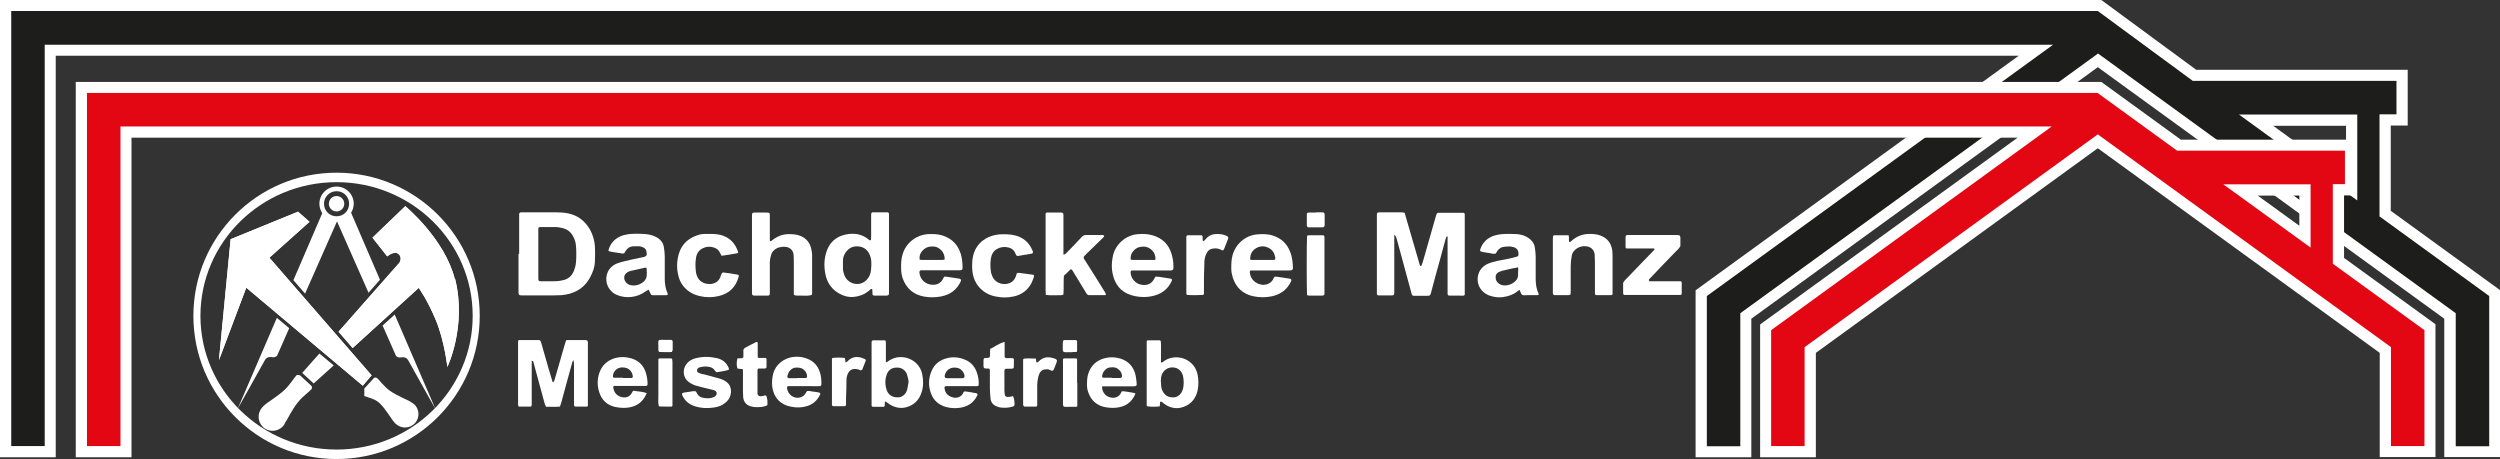 <svg xmlns="http://www.w3.org/2000/svg" id="Design_oben" data-name="Design oben" viewBox="0 0 113.5 20.85"><rect x="0" y="0" width="113.5" height="20.85" fill="#333333" stroke="none"/><defs><style>      .cls-1 {        fill: #1d1d1b;      }      .cls-2 {        fill: #fff;      }      .cls-3 {        fill: #e30613;      }    </style></defs><path class="cls-2" d="M110.97,20.76v-6.29l-15.73-11.42-15.73,11.42v6.29h-2.53v-7.58l14.67-10.65H2.53v18.23H0V0h95.4s4.31,3.17,4.31,3.17h9.6v2.53h-.77v3.87l4.96,3.6v7.58h-2.53ZM106.51,8.11v-2.4h-3.31l3.31,2.4Z"></path><path class="cls-2" d="M108.03,9.83v-4.64h.77v-1.52h-9.25l-4.31-3.17H.51s0,19.75,0,19.75h1.52V2.03h91.18s-15.72,11.41-15.72,11.41v6.82h1.52v-6.04l16.24-11.79,16.24,11.79v6.04h1.52v-6.82l-4.96-3.6ZM107.02,5.2v3.9l-5.37-3.9h5.37Z"></path><path class="cls-1" d="M108.03,9.83v-4.64h.77v-1.52h-9.25l-4.31-3.17H.51s0,19.75,0,19.75h1.52V2.03h91.18s-15.72,11.41-15.72,11.41v6.82h1.52v-6.04l16.24-11.79,16.24,11.79v6.04h1.52v-6.82l-4.96-3.6ZM107.02,5.2v3.9l-5.37-3.9h5.37Z"></path><path class="cls-2" d="M108.04,20.76v-4.74l-12.8-9.29-12.8,9.29v4.74h-2.53v-6.03l11.69-8.48H5.97v14.51h-2.53V3.72h91.96l3.61,2.62h7.96v2.53h-.55v2.84l4.15,3.01v6.03h-2.53ZM104.39,10.25v-1.37h-1.89l1.89,1.37Z"></path><path class="cls-2" d="M105.91,11.97v-3.61h.55v-1.52h-7.62l-3.61-2.62H3.95v16.03h1.52V5.74h87.68l-12.74,9.25v5.26h1.52v-4.49l13.31-9.66,13.31,9.66v4.49h1.52v-5.26l-4.15-3.01ZM104.9,8.37v2.87l-3.96-2.87h3.96Z"></path><path class="cls-3" d="M105.91,11.97v-3.61h.55v-1.52h-7.62l-3.61-2.62H3.95v16.03h1.52V5.74h87.68l-12.74,9.25v5.26h1.52v-4.49l13.31-9.66,13.31,9.66v4.49h1.52v-5.26l-4.15-3.01ZM104.9,8.37v2.87l-3.96-2.87h3.96Z"></path><g><polygon class="cls-2" points="9.94 16.35 10.47 10.86 13.53 9.61 14.05 10.07 12.23 11.7 16.87 17.04 16.47 17.51 11.18 13.06 9.94 16.35"></polygon><path class="cls-2" d="M12.92,19.23c.12-.16.32-.61.6-.96.23-.29.53-.49.62-.6.04-.05.03-.12-.01-.16l-.51-.47s-.12-.04-.16,0c-.1.1-.28.41-.55.67-.34.31-.78.56-.91.69,0,0-.07.06-.09.09-.24.26-.22.66.03.9s.66.22.9-.03c.03-.04.06-.08.09-.12Z"></path><path class="cls-2" d="M18.77,18.33s-.1-.07-.1-.07c-.14-.1-.61-.27-.97-.52-.29-.21-.48-.5-.59-.58-.05-.03-.12-.03-.15.02l-.42.46v.34c.18.07.5.13.7.33.3.29.53.73.66.86.03.04.06.07.1.1.26.21.64.18.86-.08.21-.26.18-.64-.08-.86Z"></path><circle class="cls-2" cx="15.28" cy="9.25" r=".35"></circle><path class="cls-2" d="M15.28,7.84c-3.59,0-6.5,2.91-6.5,6.5s2.91,6.5,6.5,6.5,6.5-2.91,6.5-6.5-2.91-6.5-6.5-6.5ZM15.28,20.41c-3.41,0-6.18-2.72-6.18-6.07s2.77-6.07,6.18-6.07,6.18,2.72,6.18,6.07-2.77,6.07-6.18,6.07Z"></path><path class="cls-2" d="M12.57,14.43l-1.78,4.13s1.13-2.01,1.23-2.2c.1-.19.28-.15.38-.14s.18-.07.18-.07l.55-1.25-.56-.47Z"></path><polygon class="cls-2" points="9.94 16.35 10.47 10.86 13.53 9.61 14.05 10.07 12.23 11.7 16.87 17.04 16.47 17.51 11.18 13.06 9.94 16.35"></polygon><polygon class="cls-2" points="14.5 16.05 13.72 16.93 14.24 17.41 15.15 16.59 14.5 16.05"></polygon><path class="cls-2" d="M20.65,12.68c-.45-1.83-2.25-3.32-2.25-3.32l-1.49,1.43.67.85s.31-.27.51-.11c.2.17.04.4.04.4l-2.76,3.13.64.74,3-2.73s.39.53.78,1.47c.39.94.52,2.12.52,2.12,0,0,.89-1.85.35-4Z"></path><path class="cls-2" d="M17.37,14.78l.61,1.38s.07.08.18.07c.11-.01.28-.05.38.14.1.19,1.23,2.2,1.23,2.2l-1.85-4.29-.55.5Z"></path><path class="cls-2" d="M16.72,13.3l.53-.6-1.31-3.04c.07-.12.12-.26.12-.41,0-.43-.35-.78-.78-.78s-.78.35-.78.78c0,.16.05.3.13.43h0s-1.31,3.04-1.31,3.04l.53.61,1.45-3.28,1.44,3.26ZM14.71,9.25c0-.31.25-.57.57-.57s.57.25.57.57-.25.57-.57.57-.57-.25-.57-.57Z"></path><path class="cls-2" d="M20.65,12.68c-.45-1.83-2.25-3.32-2.25-3.32l-1.49,1.43.67.85s.31-.27.51-.11c.2.17.04.4.04.4l-2.76,3.13.64.74,3-2.73s.39.53.78,1.47c.39.94.52,2.12.52,2.12,0,0,.89-1.85.35-4Z"></path></g><path class="cls-2" d="M63.3,10.67c0,.13,0,.22,0,.31,0,.71,0,1.41,0,2.12,0,.06,0,.13,0,.19,0,.1-.02.12-.11.12-.2,0-.4,0-.61,0-.04,0-.07-.03-.07-.07,0-.05,0-.09,0-.14,0-1.11,0-2.22,0-3.33,0-.05,0-.09,0-.14,0-.06.03-.09.11-.09.34,0,.68,0,1.02,0,.04,0,.09.01.13.02.24.81.47,1.61.7,2.41.02,0,.05,0,.06,0,.03-.08.06-.15.08-.23.19-.65.37-1.3.56-1.96.02-.07.04-.14.07-.2.02,0,.04-.02.06-.02.38,0,.75,0,1.13,0,.04,0,.07.03.07.07,0,.06,0,.11,0,.17,0,1.1,0,2.2,0,3.31,0,.06,0,.11,0,.16,0,.02-.03.05-.05.05-.06,0-.13.01-.19,0-.16,0-.31,0-.47,0-.03,0-.07-.03-.07-.07,0-.08,0-.17,0-.25,0-.74,0-1.49,0-2.23,0-.05.01-.1-.01-.15-.05.03-.07.08-.08.13-.08.28-.15.57-.23.85-.15.54-.3,1.08-.44,1.62-.02.08-.05.11-.14.11-.21,0-.42,0-.63,0-.05,0-.09-.03-.1-.08-.11-.41-.22-.81-.33-1.22-.11-.42-.23-.83-.34-1.25-.02-.06-.03-.12-.1-.21Z"></path><path class="cls-2" d="M23.57,11.53c0-.53,0-1.07,0-1.6,0-.07,0-.15,0-.22,0-.03.04-.07.08-.07.03,0,.05,0,.08,0,.5,0,1.01,0,1.51,0,.17,0,.35.01.52.04.47.09.8.35,1.03.75.13.24.2.49.22.76.01.21.01.42,0,.63,0,.28-.09.54-.23.79-.2.37-.5.6-.9.72-.12.03-.25.06-.38.07-.11,0-.22.01-.33.01-.48,0-.95,0-1.43,0-.02,0-.04,0-.06,0-.11,0-.13-.02-.14-.12,0-.07,0-.15,0-.22,0-.51,0-1.03,0-1.54ZM24.44,11.51h0c0,.38,0,.75,0,1.13,0,.11.02.13.12.13.18,0,.37,0,.55,0,.14,0,.28-.01.41-.04.24-.04.42-.17.52-.4.06-.14.1-.28.11-.42.02-.25.02-.49,0-.74-.01-.15-.05-.29-.12-.42-.1-.2-.25-.33-.47-.39-.09-.02-.18-.04-.27-.05-.26,0-.51,0-.77,0-.06,0-.08.03-.08.08,0,.38,0,.75,0,1.13Z"></path><path class="cls-2" d="M25.67,15.46s.06-.02.08-.02c.28,0,.55,0,.83,0,.08,0,.11.03.11.12,0,.05,0,.09,0,.14,0,.84,0,1.69,0,2.53,0,.06,0,.13,0,.19,0,.01-.02.03-.04.04,0,0-.02,0-.03,0-.16,0-.33,0-.49,0-.04,0-.07-.03-.07-.07,0-.07,0-.15,0-.22,0-.5,0-1.01,0-1.51,0-.1,0-.2-.02-.31-.02.03-.04.05-.05.07-.09.33-.18.65-.27.98-.08.28-.15.57-.23.85-.02.07-.04.14-.07.21-.21.02-.42,0-.63.01-.02-.06-.05-.1-.06-.14-.17-.63-.34-1.25-.51-1.88,0-.02-.01-.04-.02-.05-.01-.01-.03-.01-.05-.02,0,0-.01,0-.01.01,0,.07,0,.15,0,.22,0,.53,0,1.06,0,1.6,0,.06,0,.13,0,.19,0,.02-.03.06-.05.06-.17,0-.35,0-.52,0-.02,0-.05-.04-.05-.06,0-.05,0-.09,0-.14,0-.87,0-1.74,0-2.62,0-.05,0-.11,0-.16,0-.01.02-.03.04-.04,0,0,.02,0,.03,0,.3,0,.6,0,.9,0,.05.03.07.07.08.12.11.4.23.79.34,1.19.06.2.12.4.18.6,0,0,.01,0,.02,0,0,0,.02,0,.02-.01.01-.02.03-.04.04-.07.15-.52.3-1.04.45-1.56.03-.09.05-.17.08-.26Z"></path><path class="cls-2" d="M39.6,13.12s-.05,0-.06,0c-.04.03-.08.07-.13.11-.19.15-.42.23-.66.25-.23.02-.46-.04-.66-.16-.3-.17-.5-.43-.59-.76-.09-.35-.1-.71,0-1.06.12-.45.42-.75.88-.85.37-.08.73-.04,1.04.21.02.02.04.04.07.05.01,0,.04,0,.05-.02,0-.04.01-.09.01-.14,0-.32,0-.64,0-.96,0-.04,0-.07.01-.11,0-.01.02-.03.04-.04,0,0,.02,0,.03,0,.22,0,.44,0,.66,0,.04,0,.07.03.07.07,0,.05,0,.11,0,.17,0,1.1,0,2.2,0,3.3,0,.05,0,.09,0,.14,0,.07-.03.09-.1.1,0,0-.02,0-.03,0-.18,0-.37,0-.55,0-.03,0-.07-.04-.07-.07,0-.07,0-.14-.01-.22ZM39.56,12.04c0-.15,0-.31-.07-.46-.09-.22-.25-.36-.49-.39-.25-.03-.45.05-.6.26-.08.11-.13.24-.13.38,0,.13,0,.26,0,.38,0,.09.03.18.06.27.13.36.53.51.85.35.14-.07.24-.19.31-.34.06-.15.06-.3.07-.46Z"></path><path class="cls-2" d="M36.82,13.4c-.2.05-.42.01-.62.02-.05,0-.11,0-.16-.04,0-.06,0-.12,0-.18,0-.4,0-.81,0-1.21,0-.14,0-.28-.01-.41-.01-.2-.15-.34-.34-.37-.14-.02-.27,0-.4.05-.15.07-.25.18-.29.34-.04.14-.06.29-.05.44,0,.36,0,.72,0,1.07,0,.07,0,.15,0,.22,0,.07-.03.09-.1.09-.2,0-.4,0-.61,0-.07,0-.1-.04-.1-.1,0-.06,0-.11,0-.17,0-1.07,0-2.15,0-3.22,0-.06,0-.11,0-.17,0-.1.05-.11.12-.11.16,0,.31,0,.47,0,.23,0,.22-.01.22.22,0,.35,0,.7,0,1.05,0,.02.01.03.03.03,0,0,.02,0,.02,0,.02-.02.04-.03.07-.05.04-.03.07-.06.11-.08.17-.11.36-.18.57-.19.2,0,.4,0,.59.08.26.11.43.3.49.59.02.09.04.18.04.27,0,.59,0,1.18,0,1.76,0,.02,0,.04-.02.06Z"></path><path class="cls-2" d="M48.29,11.56c.09-.02.12-.07.16-.11.22-.23.45-.46.67-.7.05-.05.1-.08.17-.08.26,0,.51,0,.77,0,.04,0,.06.02.07.04,0,.03-.02.05-.04.07-.25.24-.5.49-.75.73-.05.05-.1.1-.14.15-.01.08.03.12.06.16.3.47.6.95.89,1.42.02.04.05.08.06.12,0,0-.01.03-.02.04,0,0-.02,0-.03,0-.24,0-.48,0-.72,0-.05,0-.08-.03-.11-.07-.18-.29-.35-.58-.53-.87-.04-.07-.09-.14-.13-.21-.02-.03-.07-.03-.09,0-.09.09-.18.18-.28.27-.02.28,0,.56-.02.85-.03.01-.05.03-.08.03-.24,0-.47.02-.72-.01,0-.07-.01-.13-.01-.2,0-.55,0-1.1,0-1.65,0-.55,0-1.1,0-1.65,0-.06,0-.13,0-.19,0-.02.03-.04.05-.05.02-.01.05,0,.08,0,.19,0,.39,0,.58,0,.05,0,.1.02.1.1,0,.07,0,.15,0,.22,0,.44,0,.88,0,1.32v.27Z"></path><path class="cls-2" d="M69,13.17c-.06,0-.1.05-.14.08-.19.14-.41.21-.64.24-.22.03-.44-.01-.65-.09-.09-.04-.18-.1-.25-.17-.35-.32-.32-.96.16-1.22.15-.08.31-.12.47-.16.19-.04.38-.07.57-.11.12-.02.23-.06.35-.09.05-.01.07-.05.07-.1,0-.21-.08-.31-.31-.35-.1-.02-.2-.01-.3,0-.15,0-.26.07-.35.19-.02.04-.05.08-.07.12-.02,0-.03.01-.05.01-.05,0-.09,0-.14-.01-.17-.05-.35-.03-.52-.11,0-.02,0-.05,0-.07.11-.33.33-.54.66-.64.11-.03.21-.05.32-.06.24-.02.48-.01.71,0,.18.02.36.07.51.18.15.1.25.24.28.42.02.14.04.27.04.41,0,.24,0,.48,0,.72,0,.1,0,.2,0,.3,0,.23.03.46.13.67.02.04,0,.07-.05.07-.04,0-.07,0-.11,0-.12,0-.24,0-.36,0-.08,0-.18.03-.24-.03-.05-.05-.06-.13-.09-.19,0,0-.01-.01-.02-.02ZM68.9,12.14c-.07.02-.14.03-.21.04-.16.04-.32.07-.48.11-.06.02-.12.04-.18.07-.11.06-.15.18-.12.31.03.14.16.25.31.28.21.03.4-.03.56-.17.08-.07.13-.15.14-.26,0-.1,0-.2.01-.3,0-.03-.01-.05-.02-.09Z"></path><path class="cls-2" d="M29.43,13.16s-.08.04-.12.07c-.19.14-.4.22-.63.25-.23.03-.46,0-.67-.09-.14-.05-.25-.15-.34-.27-.08-.11-.13-.24-.14-.38-.04-.42.23-.69.51-.79.2-.07.4-.11.61-.16.19-.04.38-.08.56-.12.04,0,.07-.02.1-.04.02-.01.05-.04.05-.06,0-.06,0-.13-.02-.19-.02-.06-.06-.11-.12-.14-.07-.03-.14-.06-.21-.06-.07,0-.15,0-.22,0-.17,0-.3.07-.39.22-.01.02-.03.05-.04.07-.01.03-.04.03-.07.04,0,0-.02,0-.03,0-.2-.04-.4-.05-.59-.1-.02,0-.03-.02-.05-.04.08-.29.25-.5.52-.63.13-.06.26-.09.4-.11.27-.03.53-.02.8,0,.18.02.36.07.52.17.15.1.25.23.28.42.02.14.04.27.04.41,0,.24,0,.48,0,.72,0,.1,0,.2,0,.3,0,.23.03.46.13.67.02.04,0,.07-.04.08-.04,0-.07,0-.11,0-.11,0-.22,0-.33,0-.09,0-.18.02-.27-.02-.04-.07-.07-.15-.11-.23ZM29.36,12.34s0-.1,0-.15c0-.02-.04-.04-.06-.04-.13.03-.27.06-.4.09-.09.02-.18.04-.27.06-.06.02-.12.04-.17.08-.09.06-.13.15-.12.26.02.15.15.29.31.31.22.04.42-.03.58-.17.08-.07.12-.16.13-.26,0-.05,0-.11.01-.17Z"></path><path class="cls-2" d="M57.88,12.56s.05,0,.07,0c.2.03.4.06.6.09.07.01.09.06.07.11-.17.38-.47.6-.87.69-.28.06-.57.06-.85,0-.47-.1-.78-.39-.93-.84-.04-.13-.07-.27-.07-.4,0-.21,0-.42.06-.63.15-.52.59-.9,1.13-.94.24-.02.48-.02.71.06.37.12.63.36.77.73.05.12.08.24.1.37,0,.06.02.13.02.19.03.3.01.29-.26.29-.5,0-.99,0-1.49,0-.05,0-.11,0-.16,0-.02,0-.04.04-.04.06.01.28.2.5.47.57.06.01.12.03.19.02.17-.02.31-.09.4-.25.02-.04.03-.09.08-.12ZM56.75,11.78s.04.02.06.02c.33,0,.66,0,.99,0,.03,0,.05,0,.08-.01.03-.05.02-.09.01-.13-.02-.08-.04-.16-.09-.23-.04-.06-.09-.11-.16-.15-.2-.12-.4-.13-.6-.02-.2.11-.29.29-.28.52Z"></path><path class="cls-2" d="M42.86,12.56s.06,0,.09,0c.2.03.4.06.6.09.07.01.1.06.07.12-.18.39-.48.61-.9.69-.27.05-.53.05-.79,0-.46-.09-.77-.36-.94-.8-.06-.16-.08-.32-.08-.49,0-.21,0-.42.07-.63.16-.55.67-.88,1.13-.91.23-.01.46-.01.68.06.43.14.7.42.83.84.06.2.08.41.08.63,0,.08-.03.11-.11.11-.51,0-1.01,0-1.52,0-.08,0-.17,0-.25,0-.05,0-.08.04-.08.09.02.31.26.57.63.57.18,0,.34-.08.43-.25.02-.04.04-.08.07-.12ZM41.75,11.78s.04.02.06.02c.33,0,.66,0,.99,0,.03,0,.05-.01.09-.02,0-.16-.04-.3-.16-.42-.12-.13-.27-.18-.44-.17-.16,0-.3.07-.41.19-.1.11-.15.24-.13.4Z"></path><path class="cls-2" d="M52.44,12.56c.07,0,.13,0,.19.01.17.03.34.05.52.08.05,0,.07.06.05.1-.18.4-.5.62-.92.7-.31.06-.62.04-.92-.05-.49-.15-.75-.5-.85-.99-.05-.24-.04-.47,0-.71.09-.58.58-1.03,1.16-1.07.23-.02.46-.01.68.06.43.13.71.41.84.84.04.14.07.28.08.43.01.34.04.32-.3.32-.47,0-.94,0-1.4,0-.06,0-.13,0-.19,0-.02,0-.05.04-.05.06-.01.3.24.54.46.58.1.02.2.03.3,0,.11-.03.2-.09.26-.18.04-.05.06-.11.1-.17ZM51.34,11.79s.07.01.11.01c.3,0,.6,0,.9,0,.03,0,.05,0,.08,0,.01,0,.03-.02.03-.03,0-.15-.04-.29-.15-.4-.13-.13-.29-.19-.47-.17-.15.01-.28.07-.38.19-.1.11-.15.25-.12.41Z"></path><path class="cls-2" d="M71.21,10.7c.04.07.01.14.02.21,0,.02,0,.06.02.07.02.02.05,0,.07-.02.03-.02.05-.05.08-.07.22-.18.48-.27.76-.27.17,0,.33.01.49.07.33.12.5.35.55.69,0,.07.01.15.01.22,0,.56,0,1.12,0,1.68,0,.04,0,.07-.01.1-.02.01-.04.02-.06.02-.22,0-.44,0-.66,0-.04,0-.07-.03-.07-.07,0-.06,0-.13,0-.19,0-.36,0-.72,0-1.07,0-.15,0-.29-.01-.44,0-.03,0-.06,0-.08-.03-.19-.14-.32-.33-.36-.21-.04-.4.01-.56.15-.08.07-.13.15-.15.26-.03.16-.05.33-.05.49,0,.38,0,.75,0,1.13,0,.05,0,.09-.01.14,0,.01-.02.03-.04.03-.02,0-.04.01-.05.01-.2,0-.4,0-.61,0-.07,0-.1-.03-.1-.1,0-.04,0-.07,0-.11,0-.77,0-1.54,0-2.31,0-.05,0-.11.01-.16,0-.01.02-.03.04-.04,0,0,.02,0,.03,0,.21,0,.42,0,.63,0,0,0,.02,0,.02.01Z"></path><path class="cls-2" d="M74.84,12.77c.42,0,.85,0,1.27,0,.06,0,.13,0,.19,0,.02,0,.05.03.05.05,0,.11,0,.22,0,.33,0,.07,0,.15,0,.21-.02.01-.04.03-.05.03-.05,0-.09,0-.14,0-.76,0-1.52,0-2.28,0-.05,0-.09,0-.14,0-.02,0-.05-.04-.05-.06,0-.02,0-.04,0-.05,0-.15,0-.29,0-.44.07-.13.19-.22.29-.33.36-.38.72-.75,1.09-1.13.02-.02.03-.04.05-.06-.01-.01-.02-.04-.03-.04-.05,0-.09,0-.14,0-.32,0-.64,0-.96,0-.05,0-.09,0-.14,0-.03,0-.05-.03-.05-.06,0-.16,0-.31,0-.47,0-.05.04-.08.09-.08.04,0,.07,0,.11,0,.7,0,1.39,0,2.09,0,.05,0,.09,0,.14.01.01,0,.03.02.04.03,0,.02.02.05.02.08,0,.13,0,.26,0,.38-.06.12-.16.2-.25.29-.39.4-.78.81-1.16,1.21-.03.03-.03.06,0,.09Z"></path><path class="cls-2" d="M33.52,11.45s-.03.05-.06.05c-.23.04-.45.08-.68.11-.01,0-.04-.01-.04-.03-.02-.04-.04-.08-.06-.12-.06-.11-.14-.18-.26-.22-.18-.06-.35-.05-.51.03-.18.08-.28.24-.31.43-.04.23-.03.46,0,.68.01.07.04.14.07.21.12.25.42.33.63.3.19-.03.34-.13.41-.33.01-.04.03-.09.05-.13.01-.04.05-.06.08-.06.1.01.2.03.3.04.12.02.24.04.35.06.04,0,.06.04.05.08-.13.48-.43.78-.91.89-.29.07-.58.07-.87,0-.56-.13-.91-.53-.99-1.05-.04-.22-.04-.44,0-.66.09-.53.38-.88.89-1.05.11-.04.23-.06.35-.06.23,0,.46-.01.68.04.37.09.63.31.78.67.01.03.03.07.04.11Z"></path><path class="cls-2" d="M46.56,11.56c-.13.02-.23.04-.33.06-.05,0-.08,0-.11-.06,0-.02-.01-.03-.02-.05-.06-.16-.18-.25-.35-.28-.17-.04-.33-.01-.48.07-.17.09-.25.25-.28.42-.04.21-.03.42,0,.63,0,.04.03.09.04.13.1.37.55.52.87.34.07-.04.12-.09.16-.15.02-.04.04-.08.06-.12.03-.05.01-.14.08-.16.05-.01.11,0,.16.01.17.02.34.05.52.07.05,0,.08.04.06.1-.03.09-.06.17-.1.26-.17.34-.45.55-.82.63-.27.06-.54.06-.82,0-.53-.1-.97-.5-1.05-1.12-.02-.18-.02-.37,0-.55.07-.65.52-.98.91-1.09.11-.03.21-.05.32-.06.24-.01.48-.01.71.05.36.09.62.31.77.65.01.03.03.07.04.1,0,.02-.01.06-.04.07-.12.02-.23.04-.32.06Z"></path><path class="cls-2" d="M40.2,16.44s.05.01.06,0c.05-.03.09-.06.14-.09.53-.33,1.33-.05,1.47.64.05.27.06.53-.02.79-.11.38-.36.63-.75.72-.24.05-.47,0-.69-.13-.07-.04-.13-.1-.2-.14,0,0-.04,0-.04.02,0,.05,0,.09,0,.14,0,.05-.03.08-.06.08-.16,0-.31,0-.47,0-.04,0-.07-.03-.07-.07,0-.04,0-.07,0-.11,0-.89,0-1.78,0-2.67,0-.03,0-.06,0-.08,0-.05.03-.09.08-.09.1,0,.2,0,.3,0,.07,0,.15,0,.22,0,.01,0,.04.02.04.03,0,.04.01.07.01.11,0,.25,0,.5,0,.74,0,.04,0,.07,0,.11ZM41.25,17.39c0-.13-.03-.26-.07-.38-.02-.09-.08-.16-.15-.22-.11-.09-.23-.11-.36-.1-.2.01-.34.12-.41.31-.09.24-.08.49,0,.72.07.2.25.32.47.32.07,0,.15,0,.21-.04.12-.06.2-.16.24-.29.03-.1.04-.21.06-.32Z"></path><path class="cls-2" d="M52.67,18.23c0,.07-.01.14-.02.22-.19.02-.37.02-.55,0,0,0-.01-.01-.02-.02,0,0-.02-.01-.02-.02,0-.03,0-.05,0-.08,0-.92,0-1.84,0-2.75,0-.03,0-.06,0-.08,0-.02.03-.05.05-.05.18,0,.37,0,.55,0,.01,0,.03.02.04.04,0,.04,0,.07.01.11,0,.22,0,.44,0,.66,0,.06,0,.13,0,.19.02,0,.04.01.06,0,.05-.03.1-.08.16-.11.56-.3,1.3-.01,1.44.66.05.25.05.49,0,.74-.1.41-.36.68-.77.77-.23.05-.46,0-.66-.12-.07-.04-.13-.1-.2-.15-.01,0-.03,0-.06,0ZM52.71,17.34c0,.11,0,.22.04.34.09.24.26.37.52.36.15,0,.26-.07.35-.19.04-.06.07-.13.09-.2.04-.19.04-.38,0-.57-.05-.23-.22-.4-.49-.4-.23,0-.4.15-.47.32-.04.11-.05.21-.05.33Z"></path><path class="cls-2" d="M29.35,17.87c-.17.41-.48.6-.88.64-.19.02-.38,0-.57-.04-.35-.09-.58-.31-.69-.65-.1-.3-.1-.6,0-.89.12-.35.37-.58.74-.68.24-.06.48-.05.71.02.31.09.53.29.64.59.07.19.1.39.1.59,0,.03-.03.07-.07.07-.06,0-.13,0-.19,0-.37,0-.73,0-1.1,0-.05,0-.11,0-.16,0-.02,0-.05.04-.04.06.03.26.19.42.44.46.16.02.29-.03.38-.16.03-.04.04-.08.07-.12,0-.01.03-.02.05-.02.19.04.38.03.59.11ZM28.29,17.16s0,0,0,0c.13,0,.25,0,.38,0,.03,0,.07-.04.06-.07-.01-.09-.04-.18-.1-.25-.1-.12-.23-.16-.39-.16-.2.01-.34.12-.4.31,0,.02-.01.03-.01.05-.01.07,0,.11.07.11.13,0,.25,0,.38,0Z"></path><path class="cls-2" d="M37.26,17.53c-.16.01-.33,0-.49,0-.17,0-.35,0-.52,0-.16,0-.33,0-.49,0-.01.02-.03.04-.03.06.02.33.33.55.64.44.06-.02.12-.06.16-.11.04-.05.07-.11.11-.17.03,0,.07,0,.11,0,.15.04.31.03.46.08.02,0,.04.04.03.06,0,.02,0,.04-.02.05-.12.24-.31.41-.56.49-.25.08-.5.09-.76.03-.06-.01-.13-.03-.19-.05-.37-.14-.57-.42-.64-.79-.03-.16-.02-.33,0-.49.05-.45.37-.79.81-.9.27-.06.53-.04.78.06.28.11.47.32.56.6.06.18.08.38.07.57,0,.02-.02.03-.03.05ZM36.18,17.16s0,0,0,0c.14,0,.27,0,.41,0,.02,0,.05-.04.05-.06,0-.13-.05-.23-.14-.31-.1-.09-.23-.11-.36-.1-.14,0-.24.08-.32.19-.03.05-.05.12-.07.18-.02.06.01.11.08.11.12,0,.24,0,.36,0Z"></path><path class="cls-2" d="M44.44,17.5c-.08.05-.15.03-.21.03-.39,0-.79,0-1.18,0-.05,0-.09,0-.14.01-.01,0-.03.03-.03.04,0,.21.12.37.31.44.05.02.11.03.16.04.15,0,.27-.05.35-.17.02-.03.03-.07.05-.09.02-.02.05-.04.07-.03.15.02.29.04.43.07.04,0,.09.01.13.05,0,.02,0,.05-.02.08-.17.34-.46.51-.83.55-.19.02-.38.01-.57-.04-.33-.09-.57-.29-.69-.61-.13-.34-.12-.69.02-1.02.13-.32.38-.51.71-.59.28-.07.55-.04.81.07.25.1.42.28.52.53.08.21.12.42.1.65ZM43.33,17.17h0c.13,0,.26,0,.38,0,.05,0,.08-.04.08-.09,0-.1-.05-.17-.11-.25-.11-.12-.24-.15-.4-.14-.2.02-.35.16-.39.36-.01.08.02.12.1.12.11,0,.22,0,.33,0Z"></path><path class="cls-2" d="M51.55,17.87c-.17.42-.48.6-.88.64-.19.02-.38,0-.57-.04-.32-.09-.55-.29-.67-.6-.05-.12-.08-.24-.08-.37,0-.18,0-.37.06-.54.12-.37.37-.6.75-.7.24-.06.48-.05.71.02.38.12.61.39.69.78.02.1.03.2.04.3.02.15,0,.18-.16.18-.4,0-.81,0-1.21,0-.06,0-.13,0-.19,0-.02.15.04.26.12.36.09.11.34.21.53.13.06-.03.11-.06.15-.11.03-.04.05-.08.07-.12.01-.03.04-.04.07-.04.15.02.31.04.46.07.04,0,.07.02.12.04ZM50.47,17.16h0c.12,0,.24,0,.36,0,.03,0,.05,0,.08-.02.01,0,.03-.03.03-.04,0-.17-.08-.29-.23-.38-.09-.05-.19-.05-.29-.04-.15.01-.25.09-.33.22-.03.05-.04.1-.05.15-.02.05.01.1.06.1.13,0,.25,0,.38,0Z"></path><path class="cls-2" d="M33.08,16.79c-.18.06-.37.08-.54.11-.06-.03-.08-.07-.11-.11-.05-.07-.13-.11-.21-.13-.15-.03-.31-.03-.46.02-.03,0-.05.02-.07.04-.06.03-.06.16,0,.19.05.02.1.05.15.06.16.04.32.07.48.12.14.04.28.08.42.12.07.02.13.06.2.1.2.13.27.32.24.55-.03.24-.18.39-.37.51-.15.09-.31.12-.47.14-.25.03-.5.02-.74-.05-.25-.07-.45-.2-.58-.43-.1-.16-.07-.2.11-.22.11-.01.22-.03.33-.05.04,0,.07,0,.11,0,.05.02.05.07.08.11.05.09.13.16.23.18.19.05.38.05.56-.04.02-.01.04-.03.06-.05.07-.08.04-.19-.05-.23-.04-.02-.09-.03-.13-.04-.21-.05-.43-.1-.64-.16-.08-.02-.16-.04-.23-.08-.07-.03-.15-.08-.21-.13-.23-.19-.26-.53-.09-.77.11-.16.27-.25.45-.29.32-.08.64-.07.95,0,.26.06.44.21.54.46,0,.02,0,.04,0,.06Z"></path><path class="cls-2" d="M53.88,10.7s.03-.02.05-.02c.2,0,.4,0,.6,0,.03,0,.07.03.07.07,0,.05,0,.11,0,.16,0,.01.02.03.03.03,0,0,.02,0,.03,0,.05-.05.1-.11.15-.16.1-.09.21-.14.34-.15.2-.02.38,0,.56.09.04.02.06.07.05.11-.06.15-.12.31-.18.46-.01.03-.03.07-.07.08-.04-.01-.08-.03-.12-.05-.11-.05-.23-.05-.35-.03-.12.02-.2.09-.25.19-.07.12-.1.25-.11.39,0,.25-.02.49-.02.74,0,.19,0,.38,0,.58,0,.05,0,.09,0,.14,0,.03-.03.06-.05.06-.24.01-.47.02-.71,0,0,0-.02,0-.02-.01,0-.02-.02-.03-.02-.05,0-.86,0-1.72,0-2.58,0-.02.01-.03.02-.05Z"></path><path class="cls-2" d="M33.73,16.76c-.09,0-.17-.02-.25-.03-.05-.15-.04-.31,0-.46.07,0,.13,0,.2-.01.04,0,.07-.03.07-.07,0-.06,0-.13,0-.19,0-.05,0-.09,0-.12.03-.06.07-.09.11-.11.15-.08.31-.16.46-.24.03-.02.08,0,.08.04,0,.11,0,.22,0,.33,0,.1,0,.2,0,.3,0,.02.03.05.05.05.05,0,.11,0,.16,0,.05,0,.11,0,.16,0,.01.02.03.04.03.05,0,.12,0,.24,0,.36,0,.04-.04.07-.07.07-.09,0-.18,0-.28,0-.03,0-.06.03-.06.07,0,.32,0,.64,0,.96,0,.04,0,.07,0,.11,0,.07.08.13.15.12.06,0,.13-.02.19-.04.02,0,.06.01.07.04.04.12.05.25.04.38,0,.02-.03.05-.05.05-.06.02-.12.04-.19.05-.18.02-.36.03-.54-.03-.2-.07-.3-.21-.32-.41,0-.09-.01-.18-.01-.28,0-.28,0-.57,0-.85,0-.05,0-.11-.01-.17Z"></path><path class="cls-2" d="M44.98,15.83c.2-.11.38-.23.59-.3,0,0,.02,0,.04,0,0,.06,0,.12,0,.19,0,.16,0,.31,0,.47,0,.03.04.07.07.07.09,0,.18,0,.28,0,.04,0,.07.03.07.06,0,.08,0,.17,0,.25,0,.16,0,.17-.17.17-.06,0-.11,0-.17,0-.06,0-.09.03-.09.11,0,0,0,.02,0,.03,0,.28,0,.55,0,.83,0,.07.01.15.02.22,0,.05.07.09.12.09.05,0,.09,0,.14-.01.04,0,.07-.02.1-.03.01,0,.02.01.02.02.05.12.06.25.06.37,0,.03-.03.07-.06.08-.15.05-.3.07-.46.06-.1,0-.2-.02-.29-.06-.16-.06-.26-.18-.28-.35-.02-.15-.02-.31-.03-.47,0-.28,0-.55,0-.83,0-.04-.03-.07-.07-.07-.02,0-.04,0-.05,0-.02,0-.04,0-.06,0-.08,0-.11-.03-.11-.12,0-.07,0-.15,0-.22,0-.13.03-.14.14-.14.04,0,.09,0,.14-.03.04-.12,0-.25.03-.4Z"></path><path class="cls-2" d="M59.34,13.39c-.02-.21-.02-2.38,0-2.68.02,0,.04-.03.06-.03.22,0,.44,0,.66,0,.04,0,.07.03.07.07,0,.05,0,.09,0,.14,0,.78,0,1.56,0,2.34,0,.04,0,.07,0,.11,0,.05-.04.08-.09.08-.07,0-.15,0-.22,0-.13,0-.26,0-.38,0-.03,0-.07-.01-.1-.02Z"></path><path class="cls-2" d="M47.03,16.26c0,.07.01.12.02.17,0,0,0,.02.01.02.02,0,.04,0,.05,0,.04-.03.07-.06.1-.09.14-.12.31-.16.49-.13.07.01.14.04.21.06.06.02.09.07.07.13-.04.12-.09.24-.14.36-.01.03-.06.06-.09.05-.03-.01-.07-.02-.1-.04-.06-.03-.13-.03-.19-.02-.11,0-.19.06-.25.15-.03.05-.05.12-.07.18-.03.13-.05.27-.05.41,0,.25,0,.5,0,.74,0,.05,0,.11,0,.16,0,.02-.03.05-.05.05-.17,0-.35,0-.52,0-.03,0-.06-.04-.07-.07,0-.05,0-.09,0-.14,0-.59,0-1.18,0-1.76,0-.05,0-.11,0-.16,0-.02.02-.05.06-.05.17-.02.35,0,.53,0Z"></path><path class="cls-2" d="M38.36,16.27c.01.07.02.13.03.18.05,0,.07-.03.09-.05.18-.19.39-.23.63-.16.05.02.1.04.15.06.04.01.06.06.04.09-.05.13-.1.26-.15.38-.01.03-.06.05-.09.04-.03-.01-.07-.03-.1-.04-.05-.01-.11-.02-.16-.02-.13,0-.23.07-.29.18-.05.1-.08.2-.08.32,0,.27-.01.55-.02.82,0,.1,0,.2,0,.3,0,.04-.03.07-.07.07-.17,0-.35,0-.52,0-.02,0-.05-.04-.05-.06,0-.03,0-.05,0-.08,0-.64,0-1.28,0-1.93,0-.03,0-.06,0-.08,0-.02.02-.04.03-.04.18-.02.36-.02.55,0Z"></path><path class="cls-2" d="M29.89,17.36c0-.29,0-.59,0-.88,0-.05,0-.11,0-.16,0-.02.03-.05.05-.05.17,0,.35,0,.52,0,.03,0,.05.02.06.05,0,.03.01.07.01.11,0,.62,0,1.25,0,1.87,0,.04,0,.07,0,.11,0,.02-.02.05-.06.05-.03,0-.05,0-.08,0-.39,0-.48,0-.48-.03-.04-.15-.02-.31-.02-.46,0-.2,0-.4,0-.61Z"></path><path class="cls-2" d="M48.91,17.38c0,.3,0,.6,0,.91,0,.05,0,.09,0,.14,0,.01-.02.03-.04.04-.02,0-.04,0-.05,0-.08,0-.16,0-.25,0-.35,0-.31.04-.31-.31,0-.55,0-1.1,0-1.65,0-.06,0-.13,0-.19,0-.02.03-.05.05-.05.18,0,.37,0,.55,0,.01,0,.03.02.04.04,0,.04,0,.09,0,.14,0,.31,0,.62,0,.93Z"></path><path class="cls-2" d="M59.75,9.64c.09,0,.18,0,.28,0,.08,0,.11.03.11.12,0,.15,0,.29,0,.44,0,.09-.03.12-.11.12-.21,0-.42,0-.63,0-.03,0-.07-.04-.07-.07,0-.17,0-.35,0-.52,0-.05.03-.08.09-.08.11,0,.22,0,.33,0h0Z"></path><path class="cls-2" d="M30.5,15.98c-.18.02-.37,0-.55,0-.03,0-.06-.04-.06-.08,0-.04,0-.07,0-.11,0-.42-.07-.36.36-.36.07,0,.15,0,.22,0,.03,0,.07.04.07.07,0,.13,0,.26,0,.38,0,.03-.02.05-.03.08Z"></path><path class="cls-2" d="M48.65,15.99c-.45,0-.4.05-.4-.33,0-.23,0-.23.22-.22.12,0,.24,0,.36,0,.04,0,.07.03.07.06,0,.15,0,.29,0,.44,0,.01-.02.04-.04.04-.09,0-.18,0-.21.01Z"></path></svg>